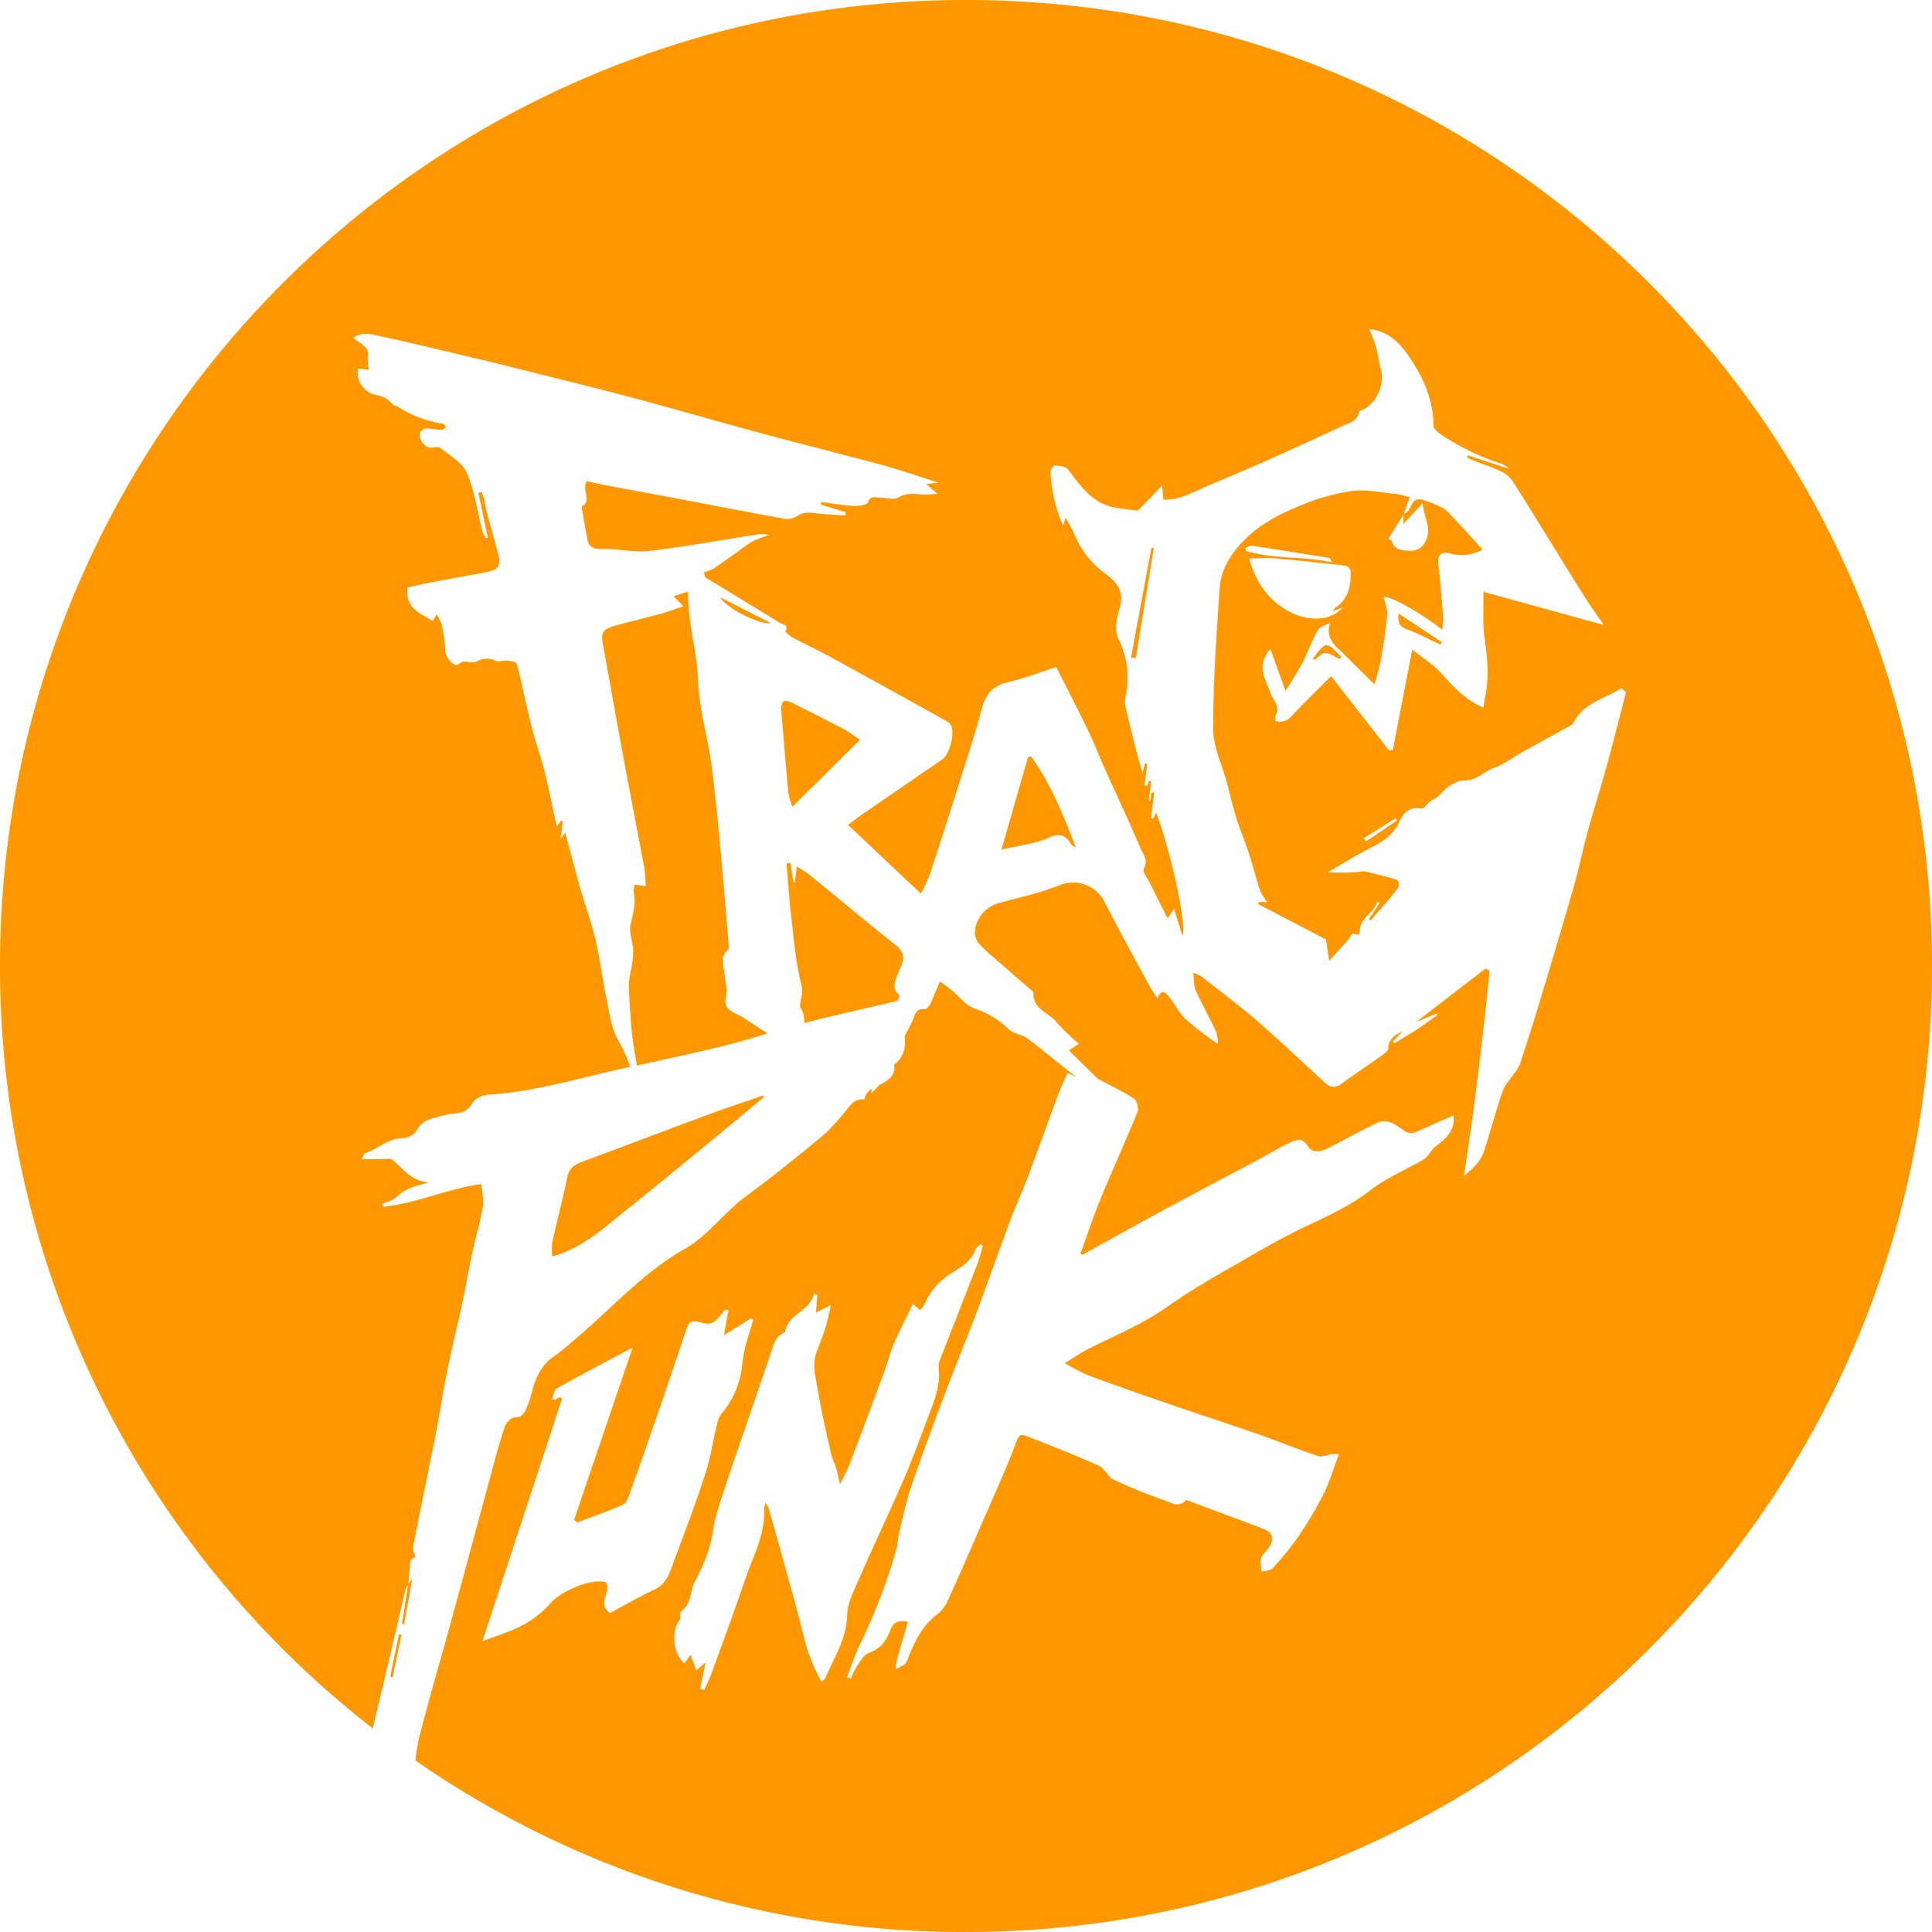 <svg xmlns="http://www.w3.org/2000/svg" viewBox="0 0 512 512"><defs><style>.cls-1{fill:#ff9800;}</style></defs><g id="Layer_2" data-name="Layer 2"><g id="Layer_1-2" data-name="Layer 1"><path class="cls-1" d="M204.28,165.13l-13.39-6.83C192.51,161.24,201.54,165.72,204.28,165.13ZM166.64,261c.15,4.22.39,8.43.82,12.63.31,2.93.85,5.85,1.34,8.76,7.75-1.73,15.52-3.37,23.23-5.28,3.83-.95,7.62-2.08,11.4-3.21l-6.3-4.12c-.79-.5-1.66-.87-2.48-1.32-1.67-.92-2.84-1.8-2.25-4.26.47-2-.21-4.19-.41-6.3a21.44,21.44,0,0,1-.42-3.78,4.21,4.21,0,0,1,1.64-2.68c-.68-8-1.32-16.08-2.08-24.1s-1.43-16.17-2.52-24.21c-1-7.69-3.37-15.28-3.63-23s-2.76-15.22-2.62-23.34L178.51,158c.88.92,1.53,1.6,2.58,2.68-2.07.69-4.05,1.44-6.09,2-3.93,1.08-7.91,2-11.82,3.1-3.65,1.07-4,1.82-3.29,5.55,1.72,9.48,3.4,19,5.15,28.43,1.88,10.14,3.85,20.26,5.73,30.4a46.56,46.56,0,0,1,.37,4.68l-2.94-.38a7,7,0,0,0-.25,2.12c.65,2.94-.21,5.62-.84,8.45-.47,2.16.6,4.61.71,6.94a26.88,26.88,0,0,1-.54,4.85A25.1,25.1,0,0,0,166.64,261ZM256,0C114.62,0,0,114.62,0,256A255.56,255.56,0,0,0,98.79,458.05c1.14-4.8,2.3-9.6,3.43-14.4,1.76-7.48,3.49-15,5.26-22.45a4,4,0,0,1,.66-1.16,1.57,1.57,0,0,0,0-.23l.08-.1c.17-2,.29-4.1.57-6.13,0-.38.84-.65,1.29-1-.22-.86-.77-1.77-.61-2.56,2-10.36,4.19-20.7,6.23-31.07,1-5.32,1.81-10.7,2.89-16,1.17-5.77,2.61-11.48,3.85-17.24,1-4.54,1.74-9.12,2.71-13.66.89-4.09,2.12-8.12,2.82-12.25.32-1.93-.26-4-.43-6-9,1.2-17.22,5.17-26.06,6-.07-.27-.15-.54-.22-.8a14.38,14.38,0,0,0,2.72-1c1.07-.64,1.91-1.64,3-2.25a20.39,20.39,0,0,1,3.84-1.65,16.08,16.08,0,0,0,2.87-.8c-4.44-.14-6.72-3.37-9.56-5.84-.72-.63-2.35-.23-3.56-.26-1.4,0-2.81,0-4.72,0,.57-1,.67-1.5.89-1.57,3.39-1.1,6-3.92,9.95-4a4.9,4.9,0,0,0,3.75-2c1.39-2.86,4-3.19,6.44-3.88a28.89,28.89,0,0,1,4.25-.77,4.69,4.69,0,0,0,4-2.61,5.94,5.94,0,0,1,4.24-2.27c11.34-.69,22.19-3.81,33.15-6.38l4.5-1a45.34,45.34,0,0,0-3.3-7.26c-1.78-3.2-2.23-7.19-3-10.88-1.06-5.1-1.67-10.28-2.85-15.34-1.06-4.57-2.7-9-4-13.51-1.4-4.94-2.68-9.91-4.06-15l-1.24,1.45c.24-1.82.42-3.17.59-4.52l-.45-.2c-.29.4-.59.79-1.17,1.57-1.14-5.2-2.11-10.12-3.31-15-.81-3.29-2-6.48-2.89-9.75-.85-3.12-1.56-6.29-2.29-9.44-.71-3-1.25-6.05-2.15-9-.15-.49-1.7-.67-2.63-.77s-2,.45-2.77.09a5.27,5.27,0,0,0-5.15.15,4.25,4.25,0,0,1-1.9.14,6.88,6.88,0,0,0-1.73-.12c-.72.19-1.61,1.11-2,.91a4.68,4.68,0,0,1-2.72-4.14,47,47,0,0,0-.84-6.24,14.82,14.82,0,0,0-1.46-3.07c-.52,1-.8,1.48-1,1.76-3.33-2-7.36-3.35-6.72-8.84,1.82-.39,4.16-.95,6.51-1.41,3.85-.75,7.71-1.43,11.56-2.15a39.8,39.8,0,0,0,4.34-.91c1.78-.55,2.24-2,1.82-3.66-1.11-4.32-2.33-8.61-3.47-12.92-.22-.8-.25-1.65-.45-2.46a17.15,17.15,0,0,0-.65-1.82l-.88.23,2.52,11.84-.49.2a8.61,8.61,0,0,1-.93-1.74c-1.34-5.23-2-10.71-4.14-15.6-1.16-2.73-4.52-4.58-7-6.62-.56-.45-1.81,0-2.71-.06-1.67-.2-3.19-2.38-2.66-4a2.11,2.11,0,0,1,1.61-1.08c1.34,0,2.7.32,4,.36.43,0,.87-.49,1.31-.75-.34-.31-.65-.85-1-.89a30.75,30.75,0,0,1-12-4.59c-.37-.22-1,0-1.12-.49A12.06,12.06,0,0,0,102,105.4a12.68,12.68,0,0,0-2.92-.88,6,6,0,0,1-4.19-6.87l2.88.38A16.07,16.07,0,0,1,97.5,95c.29-2.38,0-2.81-3.88-5.4,1.71-1.5,3.77-1.21,5.39-.87,7.63,1.58,15.19,3.44,22.78,5.22,3.72.88,7.44,1.75,11.15,2.68,11.37,2.85,22.76,5.62,34.1,8.62,10.9,2.88,21.73,6.07,32.62,9,8.11,2.21,16.25,4.28,24.37,6.42,3.78,1,7.58,1.9,11.32,3,4.35,1.28,8.65,2.74,13.39,4.25l-3.24.34,2.89,2.62c-1.73.09-2.73.24-3.71.18-2.26-.14-4.38-.58-6.63.81-1.2.74-3.29,0-5,0-1.15,0-2.36-.65-3.06,1.29-.26.72-2.67,1-4.07.89-2.75-.14-5.48-.65-8.23-1,0,.23-.09.46-.14.69l6.61,2c-.05.29-.09.58-.14.87-2-.13-4.08-.25-6.11-.4-2.3-.16-4.58-1-6.81.67a4.87,4.87,0,0,1-3.43.55c-9.43-1.7-18.84-3.54-28.26-5.32-6.6-1.24-13.21-2.45-19.81-3.69-1.31-.25-2.61-.59-4-.92-1.72,2,1.53,5.27-1.49,6.77.37,2.1.71,4.13,1.07,6.16.12.66.31,1.32.39,2,.32,2.48,1.55,3.16,4.12,3.07,4.11-.15,8.32,1,12.37.5,9.59-1.12,19.11-2.88,28.67-4.36a6.74,6.74,0,0,1,3.1.16,31.11,31.11,0,0,0-4.41,1.68c-1.7,1-3.22,2.24-4.83,3.37-1.81,1.28-3.6,2.61-5.48,3.82a14.51,14.51,0,0,1-2.57,1l.36,1.33c6.57,4,13.14,8,19.69,12,.8.5,2.6.51,1.52,2.4a9.24,9.24,0,0,0,2.33,1.75c3.17,1.69,6.44,3.2,9.59,4.93q15.53,8.49,31,17.12a2.77,2.77,0,0,1,1,1.09c1.08,2-.38,7.64-2.26,8.93q-10.71,7.34-21.41,14.7c-1,.72-2,1.49-3.63,2.68,6.44,6.08,12.66,11.95,19.32,18.22a45.26,45.26,0,0,0,2.34-5q3.94-12,7.72-24c2.09-6.63,4.3-13.24,6.06-19.95,1-4,3.08-6.23,7.2-7.15s8.39-2.62,12.53-3.95c2.88,5.71,5.8,11.29,8.52,16.95,1.78,3.7,3.24,7.55,4.93,11.3,3,6.61,6.11,13.14,8.91,19.83.63,1.5,2.17,3,.87,5.28-.47.81,1.09,2.82,1.79,4.25,1.4,2.86,2.84,5.69,4.51,9,.78-1.14,1.14-1.67,1.71-2.52.81,2.63,1.5,4.87,2.2,7.11,1.28-3.12-3.32-23.13-6.95-32.64-.3.59-.54,1.08-.78,1.56l-.58-.08.87-6.74-.81-.09-.18,2.1-.48,0c.22-1.66.44-3.32.65-5l-.57-.12c-.19.41-.38.82-.56,1.24l-.64,0,.75-5.76-.66-.09c-.16.68-.32,1.35-.61,2.55-.65-2.33-1.2-4.14-1.67-6-.95-3.69-1.88-7.39-2.74-11.1a6.85,6.85,0,0,1-.17-3,22.86,22.86,0,0,0-1.75-15.35c-1.36-3-.38-5.93.38-8.73,1.09-4.06-1.07-6.58-3.79-8.61a24.26,24.26,0,0,1-8.26-10.39c-.62-1.51-1.51-2.91-2.39-4.56l-.66,2.16a40.44,40.44,0,0,1-3.35-14.4c0-.53.79-1.57,1.15-1.54,1.2.1,2.88.2,3.47,1,2.77,3.66,5.43,7.53,9.75,9.35,2.56,1.07,5.55,1.1,8.35,1.56a.94.94,0,0,0,.71-.24c1.95-2,3.88-4,6.16-6.37.12,1.37.22,2.53.32,3.74,4.44.21,8.38-2.28,12.53-4,6-2.47,12-5.09,17.95-7.74,5.64-2.51,11.24-5.12,16.84-7.72,1.87-.86,4.15-1.27,4.58-3.87,0-.2.55-.34.86-.47,3.68-1.58,6-6.84,4.9-10.68-.53-1.78-.67-3.66-1.16-5.45s-1.16-3.29-1.87-5.27c4.93.54,7.91,3.55,10.29,7,3.84,5.54,6.63,11.57,6.68,18.59,0,.79,1.17,1.77,2,2.35a65.84,65.84,0,0,0,16.38,7.89,9.48,9.48,0,0,1,1.73,1.19l-11-3.54c-.08.16-.16.33-.23.49a12.56,12.56,0,0,0,1.31.69c2.8,1.11,5.69,2,8.37,3.37a8.44,8.44,0,0,1,2.93,3.08c3.07,4.78,6,9.64,9,14.46,3.37,5.44,6.72,10.89,10.13,16.29,1.27,2,2.69,3.9,4.52,6.55l-31.93-8.8c.09,4.65-.24,8.57.32,12.37.79,5.31,1.3,10.53.06,15.82-.17.72-.2,1.48-.34,2.52-4.68-2-7.89-5.41-11.1-9-2-2.3-4.78-4-7.79-6.41-1.83,9.5-3.49,18.08-5.14,26.67l-1,.06-15.36-19.67c-3.82,3.84-7.15,7-10.28,10.4-1.28,1.38-2.52,2-4.43,1.48,0-.46-.24-1.07,0-1.44,1.38-2.43-.77-4.14-1.38-6-1.22-3.76-4-7.26,0-11.59l4,11.08c1.67-2.74,3.2-4.94,4.42-7.3,1.47-2.84,2.54-5.89,4.07-8.69.53-1,1.94-1.45,3.32-2-1.33,4.26,1.58,6.15,3.82,8.37l8,7.94c.72-2.86,1.39-4.94,1.75-7.08.65-3.85,1.24-7.72,1.56-11.61.12-1.46-.59-3-.92-4.51,1.35-.53,9.73,4.05,15.56,8.68a28.49,28.49,0,0,0,.17-3.81c-.36-4.61-.71-9.23-1.26-13.83-.25-2,.76-3.2,2.89-2.66a11.66,11.66,0,0,0,8.86-.95c-3-3.34-5.88-6.49-8.77-9.58a7.67,7.67,0,0,0-2.21-1.68,28.76,28.76,0,0,0-5.12-2c-2.59-.63-2.7,2-3.9,3.27a2.9,2.9,0,0,1-.92.5s0,.08,0,.11h0l-.07.11v2.47l5.11-5.55c.24,3.8,2.52,6.52.84,9.9a4.27,4.27,0,0,1-4.15,2.75c-1.89-.11-4.2,0-4.89-2.65-.06-.22-.55-.32-.91-.51q2-3.19,4-6.41v-.19l.1,0c.49-1.38,1-2.77,1.56-4.44a27.4,27.4,0,0,0-3.61-.87c-3.89-.37-7.88-1.27-11.67-.78A56.26,56.26,0,0,0,345,133.82c-5.84,2.31-11.42,5.22-15.83,9.9-3.22,3.42-5.62,7.44-5.94,12.08-.86,12.45-1.73,24.92-1.73,37.38,0,4.72,2.36,9.44,3.62,14.16.85,3.17,1.57,6.38,2.54,9.5s2.2,5.9,3.17,8.89c1.11,3.42,2,6.91,3.12,10.31a14.45,14.45,0,0,0,1.92,3.05L333.6,239l-.21.57,18,9.41c.26,1.7.52,3.42.86,5.66,1.87-2.08,3.38-3.82,5-5.48.64-.68.77-2.45,2.46-1.39.08,0,.7-.44.68-.64-.34-3.91,3.8-5,4.62-8.19l.59.36-2.83,4.28c.16.12.31.25.46.38,1.34-1.56,2.69-3.1,4-4.67a41.12,41.12,0,0,0,3.35-4.13c.29-.44,0-1.93-.37-2-2.82-.88-5.71-1.56-8.59-2.26a4.67,4.67,0,0,0-1.26.12,49.36,49.36,0,0,1-8.44.11c3.93-2.26,7.78-4.68,11.83-6.72,3.24-1.63,5.8-3.61,7.33-7.07.91-2.07,2.72-3.62,5.46-3.06a1.6,1.6,0,0,0,1.29-.68c.95-1.55,2.83-1.78,4-3.24,1.46-1.76,4.11-3.55,6.23-3.52,3.35,0,5.18-2.37,7.82-3.33,2.82-1,5.31-2.95,8-4.44,4.11-2.28,8.26-4.52,12.38-6.81a2.23,2.23,0,0,0,.82-.9c2.66-5.12,8.22-6.18,12.56-8.94.12-.07,1.29.92,1.21,1.22-1.61,6.41-3.27,12.81-5,19.17-1.65,5.95-3.52,11.84-5.15,17.79-1.28,4.66-2.21,9.41-3.54,14.05-2.91,10.17-5.94,20.29-9,30.41-1.72,5.74-3.55,11.45-5.43,17.14a12,12,0,0,1-1.64,2.52c-1,1.51-2.35,2.9-2.91,4.55-1.83,5.39-3.3,10.9-5.06,16.31a10.8,10.8,0,0,1-2.16,3.31,32.58,32.58,0,0,1-3,2.81c2.82-18.24,5-36.32,6.81-54.43l-1.12-.58-18.42,14.21,5.43-2.28.28.36c-1.75,1.24-3.46,2.53-5.24,3.7-2,1.32-4.12,2.53-6.18,3.78l-.41-.46c.88-.9,1.75-1.8,2.63-2.69-1.95.92-3.74,1.88-3.84,4.5,0,.65-1,1.37-1.63,1.85-3.6,2.57-7.26,5-10.85,7.61a3,3,0,0,1-4.15-.21c-6-5.52-12-11.18-18.13-16.53-4.78-4.15-9.89-7.92-14.87-11.84a12.5,12.5,0,0,0-2.06-.89c.26,1.93.14,3.48.7,4.72,1.67,3.71,3.66,7.27,5.38,10.95a11.49,11.49,0,0,1,.49,3.22,99.36,99.36,0,0,1-8.49-6.52c-1.81-1.7-2.94-4.11-4.53-6.07-.81-1-2-2.2-3,.42a31.94,31.94,0,0,1-2-3c-4.16-7.68-8.38-15.33-12.35-23.1a9.37,9.37,0,0,0-11.19-4c-5.31,2.17-11,3.39-16.58,4.92-3.64,1-6.57,4.67-6.26,8.4a4.91,4.91,0,0,0,1.34,2.65,43.75,43.75,0,0,0,3.81,3.52c3.17,2.78,6.37,5.53,9.55,8.31.31.27.83.63.81.92-.23,4.32,4,5.15,6,7.67a62.69,62.69,0,0,0,6,5.79l-2.62,1.78,7.71,7.55,0,0c3.23,1.72,6.56,3.28,9.62,5.26.76.5,1.2,2.61.81,3.58-3.17,7.79-6.67,15.44-9.86,23.22-1.92,4.66-3.48,9.48-5.21,14.22l.54.33c7.13-3.94,14.23-7.93,21.39-11.8,8.27-4.48,16.61-8.83,24.9-13.26,2.92-1.55,5.74-3.3,8.73-4.69,1.61-.75,3.32-1.35,4.74,1,1.06,1.78,3.27,1.52,5.07.61,4.42-2.24,8.76-4.64,13.22-6.8,2.73-1.33,5,.54,7,1.92a3.18,3.18,0,0,0,3.65.34c3.14-1.43,6.31-2.8,9.64-4.28.46,4.54-2.54,6.47-5.24,8.64a18.38,18.38,0,0,0-1.68,2.17,5.85,5.85,0,0,1-1.49,1.16c-4.6,2.62-9.6,4.72-13.73,7.94-5.16,4-10.91,6.65-16.71,9.38-4.83,2.27-9.52,4.84-14.14,7.52-7.76,4.51-15.7,8.8-23,14-6.53,4.61-13.78,7.56-20.81,11.09-2,1-3.78,2.27-6.22,3.75a50.76,50.76,0,0,0,6.07,3.21c7.23,2.68,14.51,5.21,21.8,7.72,7.77,2.68,15.6,5.21,23.36,7.92,5.33,1.86,10.57,4,15.93,5.82,1,.33,2.27-.35,3.42-.53a20,20,0,0,1,2.06,0c-1.45,3.82-2.51,7.42-4.16,10.72a101.93,101.93,0,0,1-6.75,11.33,76.31,76.31,0,0,1-6.7,8.22c-.57.63-1.87.6-2.84.87-.11-1.18-.55-2.46-.23-3.52s1.46-1.83,2.1-2.82c1.53-2.37,1.09-4-1.45-5-6.47-2.49-13-4.88-19.46-7.3-.37-.14-1-.39-1.14-.25-1.89,2-3.76.64-5.59,0a141.12,141.12,0,0,1-14.11-5.78c-1.14-1.19-2.06-2.86-3.45-3.48-6.11-2.71-12.34-5.17-18.56-7.61-1.16-.45-2.2-1.22-3.1,1.2-2.88,7.74-6.37,15.25-9.67,22.84-2.79,6.44-5.59,12.88-8.5,19.26a9.17,9.17,0,0,1-2.63,3.59c-4,2.89-6,7-7.79,11.35a5.28,5.28,0,0,1-1,2,10.88,10.88,0,0,1-2.46,1.31,20.25,20.25,0,0,1,.36-2.46c.92-3.31,1.9-6.6,2.9-10.07-2.35-.4-3.88,0-4.66,2.22-1,2.79-2.52,4.94-5.63,6-1.33.45-2.28,2.25-3.22,3.57a20.79,20.79,0,0,0-1.61,3.28l-1-.39c1.14-2.92,2.06-5.95,3.45-8.75a150.9,150.9,0,0,0,9.55-24.89c.41-1.37.39-2.86.73-4.25,1-4.17,1.85-8.4,3.22-12.44,2.73-8.06,5.69-16.05,8.69-24,2.74-7.3,5.75-14.49,8.49-21.79,3.13-8.31,6.05-16.7,9.15-25,1.45-3.88,3.21-7.64,4.67-11.51,2.7-7.18,5.26-14.41,7.93-21.59.78-2.07,1.76-4.07,2.57-5.91l2.41,1.15c-4.46-3.3-8.66-7-13.09-10.29-1.43-1.07-3.66-1.18-4.89-2.38a23.23,23.23,0,0,0-9-5.49c-2.41-.83-4.25-3.34-6.37-5.07-.89-.73-1.84-1.37-2.92-2.16-.91,2.18-1.61,4-2.47,5.83-.31.64-1.07,1.61-1.52,1.55-2.6-.33-2.6,1.67-3.33,3.21-.62,1.3-1.31,2.58-2,3.85.27,2.86-.09,5.54-2.84,7.68.56,2-.84,4.08-3.89,5.28a18.14,18.14,0,0,1-2.17,2.24c.05-.42.14-.82.21-1.23a4.15,4.15,0,0,0-2,2.95c-3-.49-3.94,2-5.43,3.56a63,63,0,0,1-4.57,5.05c-4.4,3.78-9,7.42-13.5,11-3.17,2.51-6.45,4.88-9.67,7.34-.53.41-1,.93-1.47,1.37-4.22,3.76-7.95,8.38-12.76,11.09-11.68,6.58-20.25,16.68-30.36,25a53.7,53.7,0,0,1-4.37,3.51c-3.32,2.19-4.87,5.43-5.86,9.1a28,28,0,0,1-1.56,4.77c-.58,1.21-1.22,2.48-3.17,2.42-.82,0-2.11,1.25-2.46,2.21-1.18,3.26-2.09,6.63-3,10-3.78,13.89-7.5,27.79-11.3,41.68-2.81,10.29-5.87,20.52-8.49,30.86a47.75,47.75,0,0,0-1,6.16A254.84,254.84,0,0,0,256,512c141.38,0,256-114.61,256-256S397.38,0,256,0Zm74.18,146c0-.27-.05-.54-.07-.8.54-.21,1.12-.65,1.63-.57,6.87,1,13.73,2.14,20.59,3.24.1,0,.17.25.72,1.14C345.14,147.34,337.45,148.24,330.18,146Zm.78,2c2.49,0,4.51-.22,6.5-.05,6.41.56,12.82,1.23,19.22,2a1.94,1.94,0,0,1,1.27,1.38c.09,3.83-.59,7.39-4.08,9.75-.17.11-.25.36-.65.95l2.6-1.08c-3.29,3.91-9,3.43-12.9,1.71C336.71,159.9,333,154.9,331,148Zm31,75-.52-.86,8.39-5.28.39.58ZM173.37,421.29c-4,1.86-7.87,4.12-11.73,6.18-3.67-2.77.71-5.65-1.18-8.21-4.08-.95-11.88,2.42-14.77,5.81a26.11,26.11,0,0,1-7.47,5.77c-3,1.63-6.35,2.55-10.37,4.08,7.16-21.77,14.14-43,21.13-64.31l-.64-.35L147,371l-.71-.23c.42-1,.57-2.44,1.3-2.86,6.57-3.66,13.25-7.15,20.06-10.77-5.23,15.4-10.37,30.52-15.51,45.64l.87.69c4-1.53,8.06-2.95,12-4.65.83-.36,1.42-1.66,1.77-2.66q4.62-13,9.11-26.08c2-5.91,4-11.84,6-17.76.53-1.55,1-2.54,3.22-2,3.75.91,3.81.66,7.1-3.25l.83.14c-.38,2.13-.75,4.26-1.17,6.63L199,349.4l.65.27c-.71,2.39-1.48,4.76-2.1,7.18a33.21,33.21,0,0,0-.87,5,23.52,23.52,0,0,1-5.46,12.77,6.49,6.49,0,0,0-1.13,2.49c-1.08,4.49-1.76,9.11-3.18,13.49-2.43,7.51-5.23,14.91-8,22.3C177.69,416,177.07,419.57,173.37,421.29Zm45.38,23.37c-.12.28-.42.49-1,1.1a46.43,46.43,0,0,1-4.41-10.8c-1.7-7-3.7-14-5.61-20.94-1.29-4.72-2.63-9.44-4-14.16a11.11,11.11,0,0,0-.84-1.63,7,7,0,0,0-.39,1.57c.37,6.78-2.94,12.59-5,18.71-2.8,8.26-5.84,16.44-8.82,24.65-.58,1.6-1.37,3.12-2.06,4.69l-1.08-.33c.47-2.28.94-4.56,1.46-7l-2.43,2.14L183,438.54l-1.64,2.3c-3-2.63-3.5-8.53-1.29-11.45.46-.62,0-2.14.5-2.47,2.81-1.93,2.22-5.31,3.6-7.84a48.34,48.34,0,0,0,3.72-8.62c1-3.12,1.14-6.49,2.11-9.61,2.2-7.1,4.66-14.12,7.05-21.15s4.81-13.9,7.14-20.88c.73-2.16,1.12-4.46,3.49-5.57.15-.07.35-.2.37-.33.84-4.75,6.66-5.45,7.67-10.05l.88.27c-.11,1.38-.21,2.77-.36,4.7l4-2c-.52,2.12-.9,4.07-1.49,6-.65,2.09-1.44,4.15-2.25,6.19-1.38,3.47-.35,6.93.22,10.31.92,5.52,2.19,11,3.41,16.45.34,1.56,1.08,3,1.54,4.55.34,1.12.53,2.3.93,4.07,1-2.07,2-3.85,2.7-5.74,3.05-8,6-16,9-24,.94-2.54,1.58-5.2,2.65-7.68,1.53-3.55,3.32-7,5-10.45l1.84,1.67a6.28,6.28,0,0,0,1.21-1.5,17.59,17.59,0,0,1,6.85-8.1c2.7-1.8,5.61-3.16,6.69-6.56.17-.5.86-.84,1.31-1.25l.6.34c-.51,1.71-.9,3.46-1.54,5.11-3.17,8.22-6.42,16.41-9.61,24.62a5.47,5.47,0,0,0-.56,2.45c.66,5.24-1.54,9.82-3.26,14.48-1.93,5.23-3.89,10.45-6.11,15.55-3.68,8.48-7.67,16.82-11.36,25.3-1.48,3.41-3.44,7-3.51,10.54C224.29,434.48,221,439.32,218.75,444.66Zm-68.4-132.73c-1.2,5.81-2.7,11.55-4,17.34a18.3,18.3,0,0,0,0,3.71c8.23-2.3,13.92-7.77,20-12.61,7.2-5.76,14.33-11.63,21.46-17.48,4.91-4,9.77-8.1,14.65-12.15l-.28-.4c-4.44,1.53-8.92,3-13.32,4.61-11.59,4.3-23.15,8.68-34.73,13C152.2,308.69,150.81,309.65,150.35,311.93ZM103.41,444.35l.66.13q1.17-5.62,2.35-11.25l-.69-.13Q104.56,438.73,103.41,444.35ZM108.14,420c-.25,1.58-.49,3.16-.74,4.74-.3,1.86-.59,3.73-.89,5.6l.61.08,2.13-11.95-1,1.2a1.09,1.09,0,0,0,0,.18ZM239,255.57c.73-2.06.29-3.57-1.58-5.06-7.55-6-14.95-12.22-22.44-18.32-1.1-.9-2.35-1.61-3.79-2.58-.2,1.54-.38,2.9-.55,4.26h-.33l-.87-5.21-1,.14c.4,4.6.68,9.22,1.22,13.8.72,6.18,1.19,12.45,2.74,18.43.53,2.06-.17,3.29-.32,4.9,0,.34-.15.78,0,1a6.31,6.31,0,0,1,1,4.19h0c8.15-2.1,16.38-3.87,24.56-5.83.11,0,.22-.08.33-.11.13-.51.27-1,.39-1.53-1.9-1.29-1.34-3.16-.63-5C238.12,257.6,238.6,256.6,239,255.57Zm-14.72-62c-4.64-2.43-9.32-4.81-14-7.16-2.58-1.3-3.42-.74-3.2,2.13.58,7.16,1.17,14.31,1.82,21.46A23.41,23.41,0,0,0,210,213.8l17.89-17.72A40.28,40.28,0,0,0,224.25,193.58ZM301,174.44q2.39-14.58,4.78-29.17l-.63-.09q-2.72,14.53-5.42,29.09ZM351.51,171c-1.21,0-2.39,2.22-3.58,3.45l.48.46c2.59-2.42,2.59-2.42,6.57-.26.18-.18.35-.37.52-.55C354.17,172.94,352.82,170.93,351.51,171Zm-67.67,52.78c.14.22.48.31,1.29.82-3.39-8.8-6.68-16.9-11.82-24.06l-.83,0c-2.31,8-4.6,16-7.1,24.64,4.67-1.11,8.83-1.52,12.45-3.13C280.85,220.67,282.36,221.28,283.84,223.74Zm89.24-56.91a30.41,30.41,0,0,1,4.39,1.94l4.28,2c.12-.2.23-.41.35-.62l-11.42-7.58C370.35,164.88,370.89,166.21,373.08,166.83Z"/></g></g></svg>